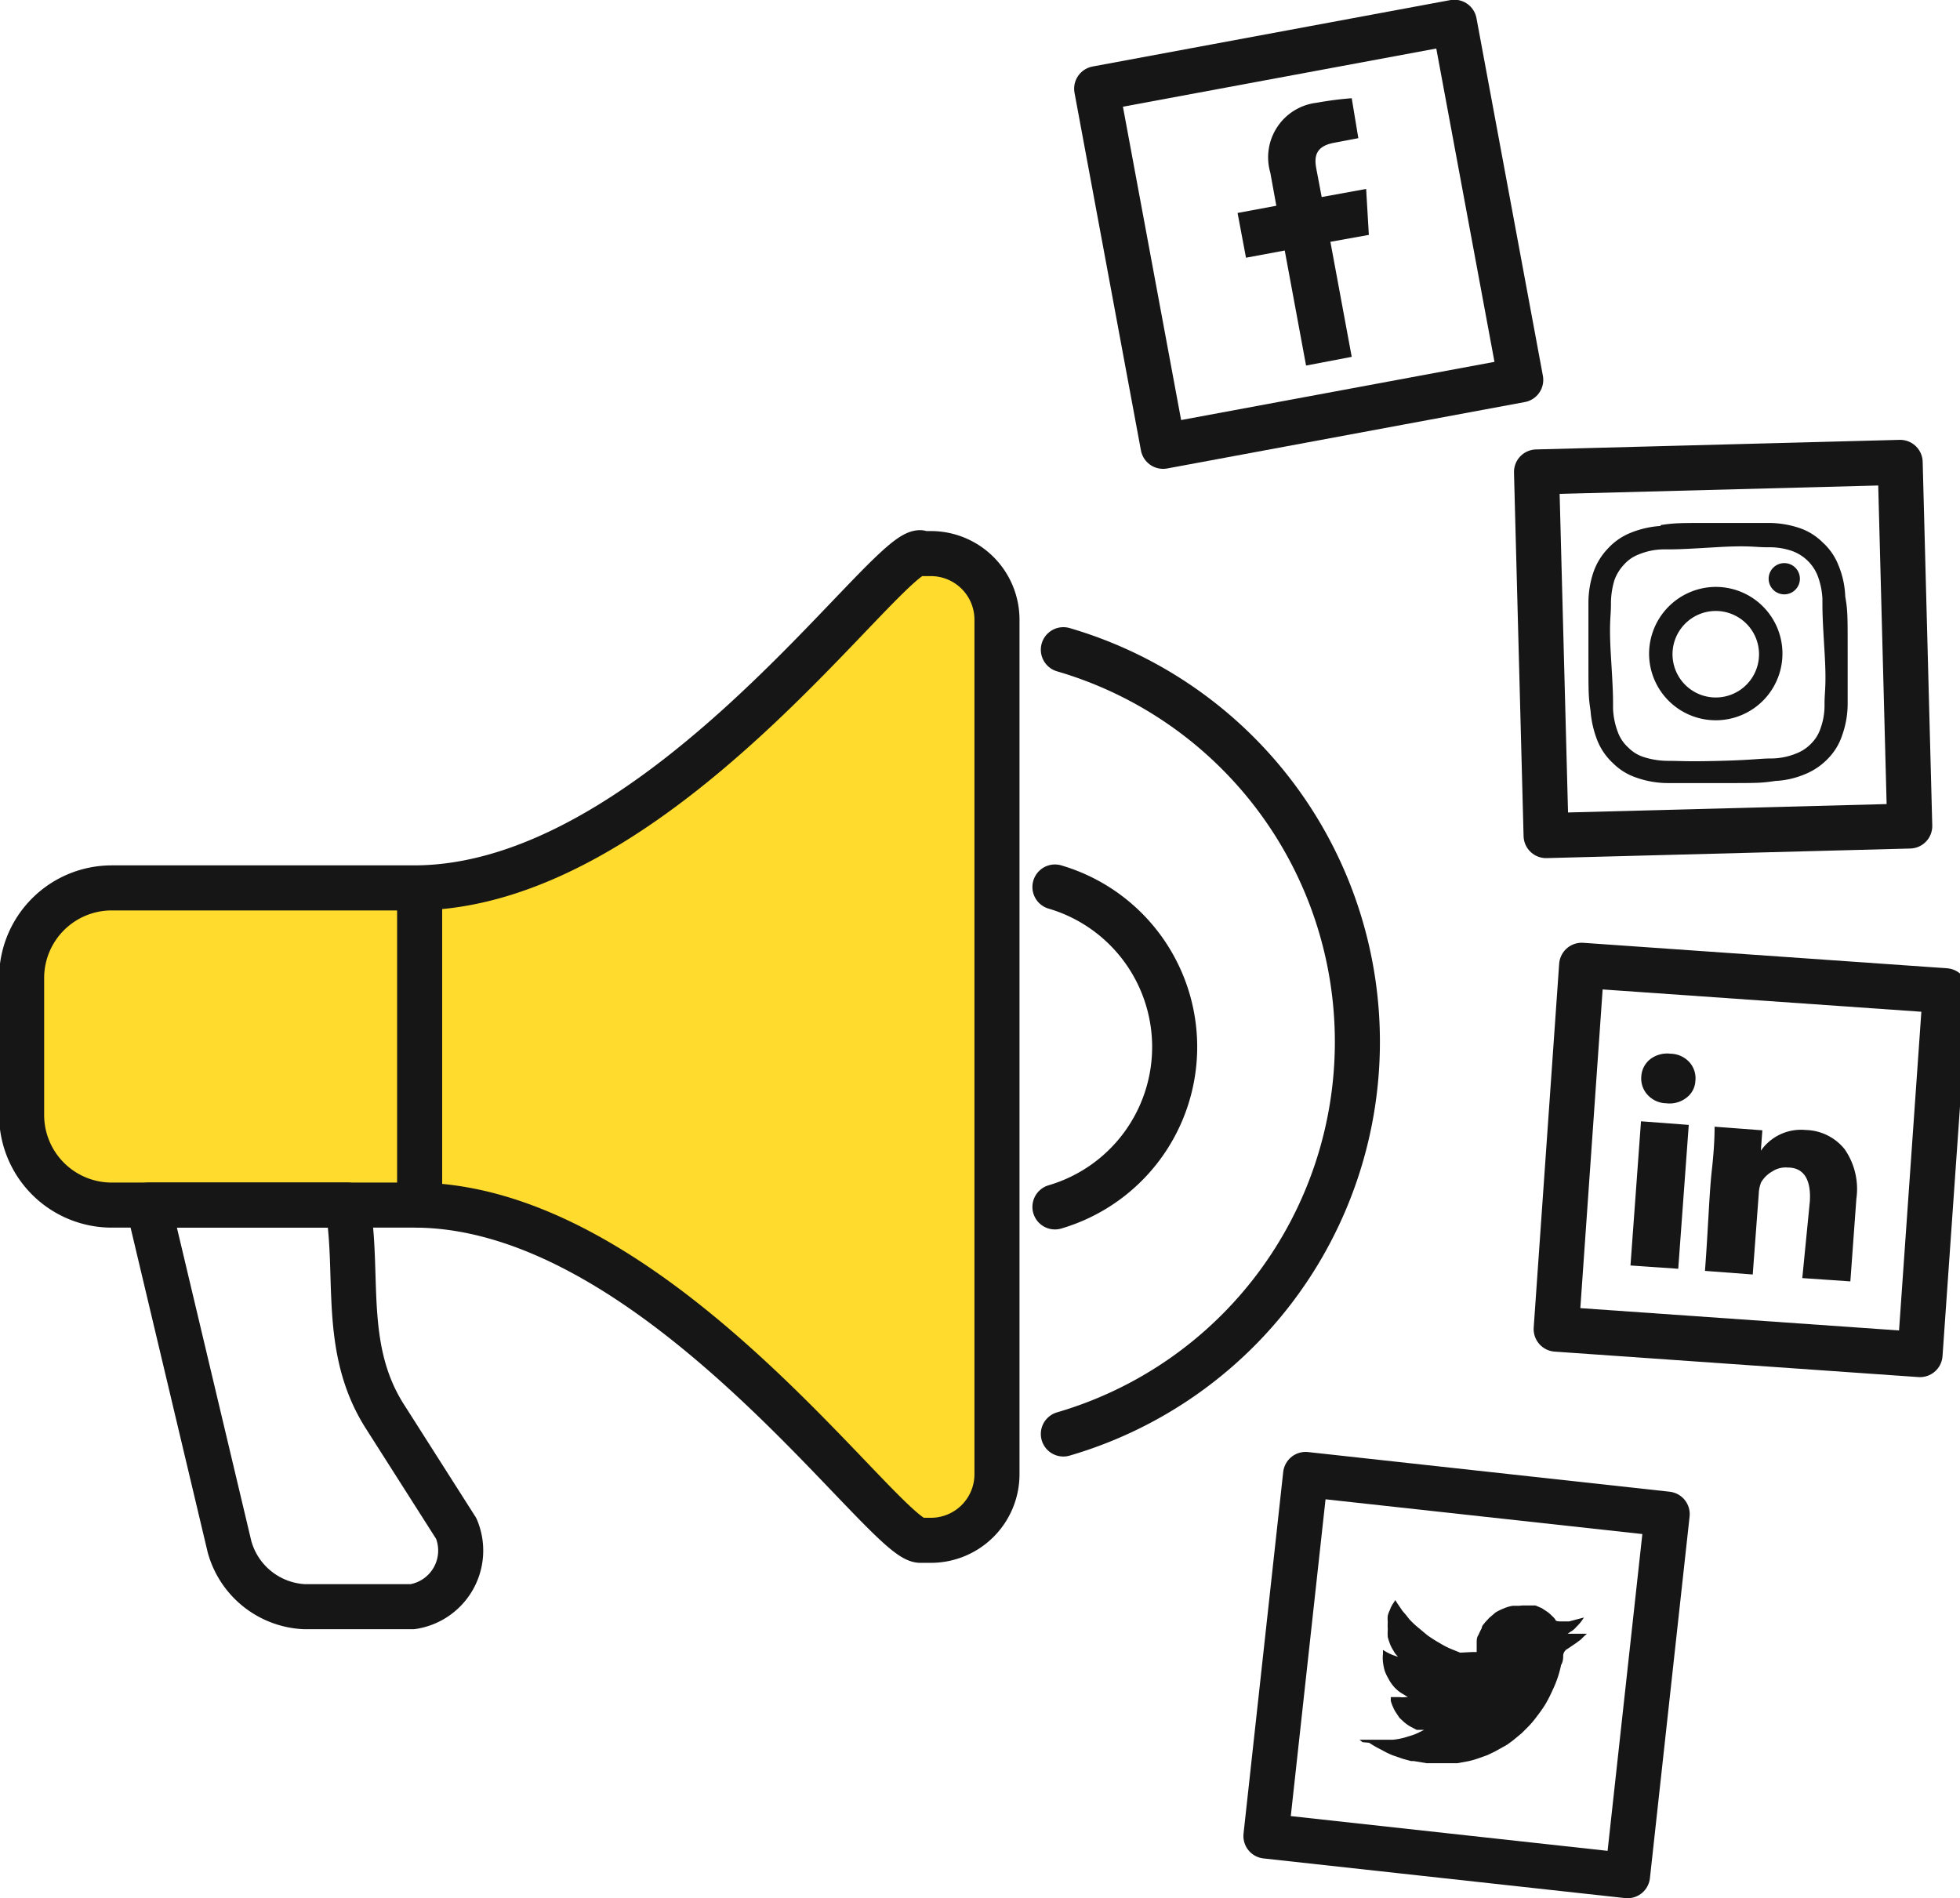 <svg xmlns="http://www.w3.org/2000/svg" viewBox="0 0 65.25 63.19"><defs><style>.cls-1{fill:#161616;}.cls-2{fill:none;}.cls-2,.cls-3{stroke:#161616;stroke-linecap:round;stroke-linejoin:round;stroke-width:1.5px;}.cls-3{fill:#ffdb2d;}</style></defs><g id="Layer_2" data-name="Layer 2"><g id="_1170px_grid" data-name="1170px grid"><path class="cls-1" d="M45,11.88l-.71-3.83,1.28-.23-.09-1.53L44,6.56l-.18-.95c-.08-.43,0-.75.61-.86l.79-.15L45,3.27a11.2,11.2,0,0,0-1.16.15,1.83,1.83,0,0,0-1.55,2.33l.2,1.1-1.29.24.28,1.49,1.29-.24.71,3.83L45,11.88Z"/><rect class="cls-2" x="37.51" y="1.75" width="12.11" height="12.11" transform="translate(-0.69 8.08) rotate(-10.52)"/><rect class="cls-2" x="51.31" y="15.55" width="12.11" height="12.11" transform="translate(-0.55 1.52) rotate(-1.51)"/><rect class="cls-2" x="51.97" y="32.63" width="12.11" height="12.11" transform="matrix(1, 0.07, -0.07, 1, 2.97, -4.13)"/><rect class="cls-2" x="42.77" y="49.71" width="12.11" height="12.11" transform="translate(6.37 -4.99) rotate(6.26)"/><path class="cls-1" d="M55.68,21.82a1.44,1.44,0,1,1,1.48,1.4,1.44,1.44,0,0,1-1.48-1.4m-.78,0a2.22,2.22,0,1,0,2.16-2.28,2.23,2.23,0,0,0-2.16,2.28m4-2.41a.52.52,0,0,0,1,0,.52.52,0,1,0-1,0m-3.38,5.92a2.65,2.65,0,0,1-.81-.13,1.24,1.24,0,0,1-.5-.31,1.28,1.28,0,0,1-.34-.49,2.48,2.48,0,0,1-.17-.8c0-.45,0-.59-.07-1.74s0-1.3,0-1.75a2.68,2.68,0,0,1,.12-.81,1.52,1.52,0,0,1,.32-.51,1.25,1.25,0,0,1,.48-.33,2.23,2.23,0,0,1,.8-.17c.46,0,.59,0,1.75-.07s1.29,0,1.75,0a2.31,2.31,0,0,1,.8.12,1.44,1.44,0,0,1,.85.8,2.48,2.48,0,0,1,.17.8c0,.46,0,.59.07,1.75s0,1.29,0,1.75a2.25,2.25,0,0,1-.13.8,1.28,1.28,0,0,1-.31.51,1.37,1.37,0,0,1-.49.33,2.23,2.23,0,0,1-.8.17c-.45,0-.59.05-1.74.08s-1.29,0-1.75,0m-.24-7.82a3.22,3.22,0,0,0-1,.23,2.08,2.08,0,0,0-.75.52,2.15,2.15,0,0,0-.48.78,3.19,3.19,0,0,0-.17,1.05c0,.46,0,.61,0,1.79s0,1.32.07,1.78a3.43,3.43,0,0,0,.23,1,2.08,2.08,0,0,0,.52.75,2,2,0,0,0,.78.48,3.16,3.16,0,0,0,1.05.18c.47,0,.61,0,1.79,0s1.32,0,1.78-.07a2.92,2.92,0,0,0,1-.23,2.2,2.2,0,0,0,.76-.52,2,2,0,0,0,.47-.78,3.11,3.11,0,0,0,.18-1.05c0-.46,0-.61,0-1.78s0-1.32-.08-1.78a3,3,0,0,0-.23-1.05,2,2,0,0,0-.52-.75,2,2,0,0,0-.77-.48,3.25,3.25,0,0,0-1.06-.17c-.46,0-.61,0-1.78,0s-1.32,0-1.78.07"/><path class="cls-1" d="M54.64,35.84a.79.79,0,0,1,.3-.58.93.93,0,0,1,.67-.18.87.87,0,0,1,.62.27.8.8,0,0,1,.21.64.74.74,0,0,1-.29.55.91.91,0,0,1-.68.19h0a.86.86,0,0,1-.62-.28A.8.8,0,0,1,54.64,35.84Zm-.36,6.29.35-4.8,1.59.12-.35,4.79Zm2.48.18,1.59.12.2-2.68a1.15,1.15,0,0,1,.08-.39A1,1,0,0,1,59,39a.81.81,0,0,1,.52-.13c.54,0,.78.42.73,1.14L60,42.55l1.6.11.2-2.75a2.32,2.32,0,0,0-.39-1.65,1.71,1.71,0,0,0-1.29-.64,1.63,1.63,0,0,0-1.5.69h0l.05-.68-1.59-.12c0,.15,0,.63-.09,1.43S56.87,40.86,56.76,42.31Z"/><path class="cls-1" d="M50.67,53.45h0l.33,0,.12,0,.21.09.18.12a1,1,0,0,1,.15.13.71.71,0,0,1,.12.13c0,.05.09.06.18.06l.28,0,.3-.08.19-.05,0,0h0v0l-.08.12a1.62,1.62,0,0,1-.18.2.6.6,0,0,1-.18.15l-.1.07-.06,0,0,0h.16l.36,0,.18,0h0l-.1.09-.1.1,0,0-.16.12-.28.19a.27.27,0,0,0-.15.22c0,.09,0,.2-.07.32a3.61,3.61,0,0,1-.1.38,3.5,3.5,0,0,1-.18.45,4.52,4.52,0,0,1-.25.49,4.85,4.85,0,0,1-.29.41,3,3,0,0,1-.26.31l-.23.23-.29.24-.19.14-.14.08-.27.15-.25.12-.28.1a2.75,2.75,0,0,1-.34.1l-.38.07-.38,0h-.65l-.42-.07h0l-.09,0-.26-.07-.35-.12a2.89,2.89,0,0,1-.37-.18,3.67,3.67,0,0,1-.42-.24L45.36,58l-.1-.08,0,0h0l.16,0,.27,0,.3,0,.37,0a2.26,2.26,0,0,0,.39-.07l.26-.08a1.56,1.56,0,0,0,.24-.1l.16-.08h0l-.1,0-.15,0-.21-.11a1.37,1.37,0,0,1-.21-.15l-.15-.14s-.06-.09-.1-.15a1,1,0,0,1-.11-.2,1.13,1.13,0,0,1-.08-.22l0-.12h0l.07,0,.22,0a.82.82,0,0,0,.21,0h.07l0,0-.16-.1a1,1,0,0,1-.21-.15,1,1,0,0,1-.14-.15,1.16,1.16,0,0,1-.13-.2,1.69,1.69,0,0,1-.13-.27,1.77,1.77,0,0,1-.06-.3,1.22,1.22,0,0,1,0-.27v-.13h0l.1.06a1.67,1.67,0,0,0,.23.11l.17.06h.05l-.05,0-.1-.12-.09-.15a1.3,1.3,0,0,1-.08-.17,1.94,1.94,0,0,1-.07-.22,2,2,0,0,1,0-.26,2.18,2.18,0,0,1,0-.25.88.88,0,0,1,0-.2.89.89,0,0,1,.07-.19.9.9,0,0,1,.11-.22l.07-.11h0l.07.11.17.25.12.14s0,0,0,0l.11.14a3,3,0,0,0,.25.24l.36.3c.13.09.27.18.43.27a2.64,2.64,0,0,0,.33.17l.32.13L49,55l.16,0h0v-.08s0-.13,0-.22,0-.19.06-.27a2.4,2.4,0,0,1,.11-.23c0-.08.08-.14.11-.19l.14-.15.21-.18a2,2,0,0,1,.29-.14,1.21,1.21,0,0,1,.28-.08l.21,0Z"/><path class="cls-2" d="M19,32.93a1.51,1.51,0,1,0,1.5,1.51A1.51,1.51,0,0,0,19,32.93Z"/><path class="cls-2" d="M9.32,32.93a1.51,1.51,0,1,0,1.5,1.51,1.51,1.51,0,0,0-1.5-1.51Z"/><path class="cls-3" d="M30.63,18.43H31a2.2,2.2,0,0,1,2.19,2.19V49.09A2.2,2.2,0,0,1,31,51.28h-.36c-1.21,0-8.77-11.16-16.85-11.16H3.72a3,3,0,0,1-3-3V32.56a3,3,0,0,1,3-3H13.78c8.09,0,15.64-11.16,16.85-11.16Z"/><path class="cls-2" d="M35.12,29.53a5.55,5.55,0,0,1,0,10.65"/><line class="cls-2" x1="13.97" y1="29.59" x2="13.97" y2="40.12"/><path class="cls-2" d="M11.57,40.12c.4,2.32-.19,4.75,1.22,7l2.4,3.77a1.89,1.89,0,0,1-1.46,2.6H10.14a2.72,2.72,0,0,1-2.5-2L4.94,40.12Z"/><path class="cls-2" d="M35.4,21.63a13.6,13.6,0,0,1,0,26.11"/></g></g></svg>
